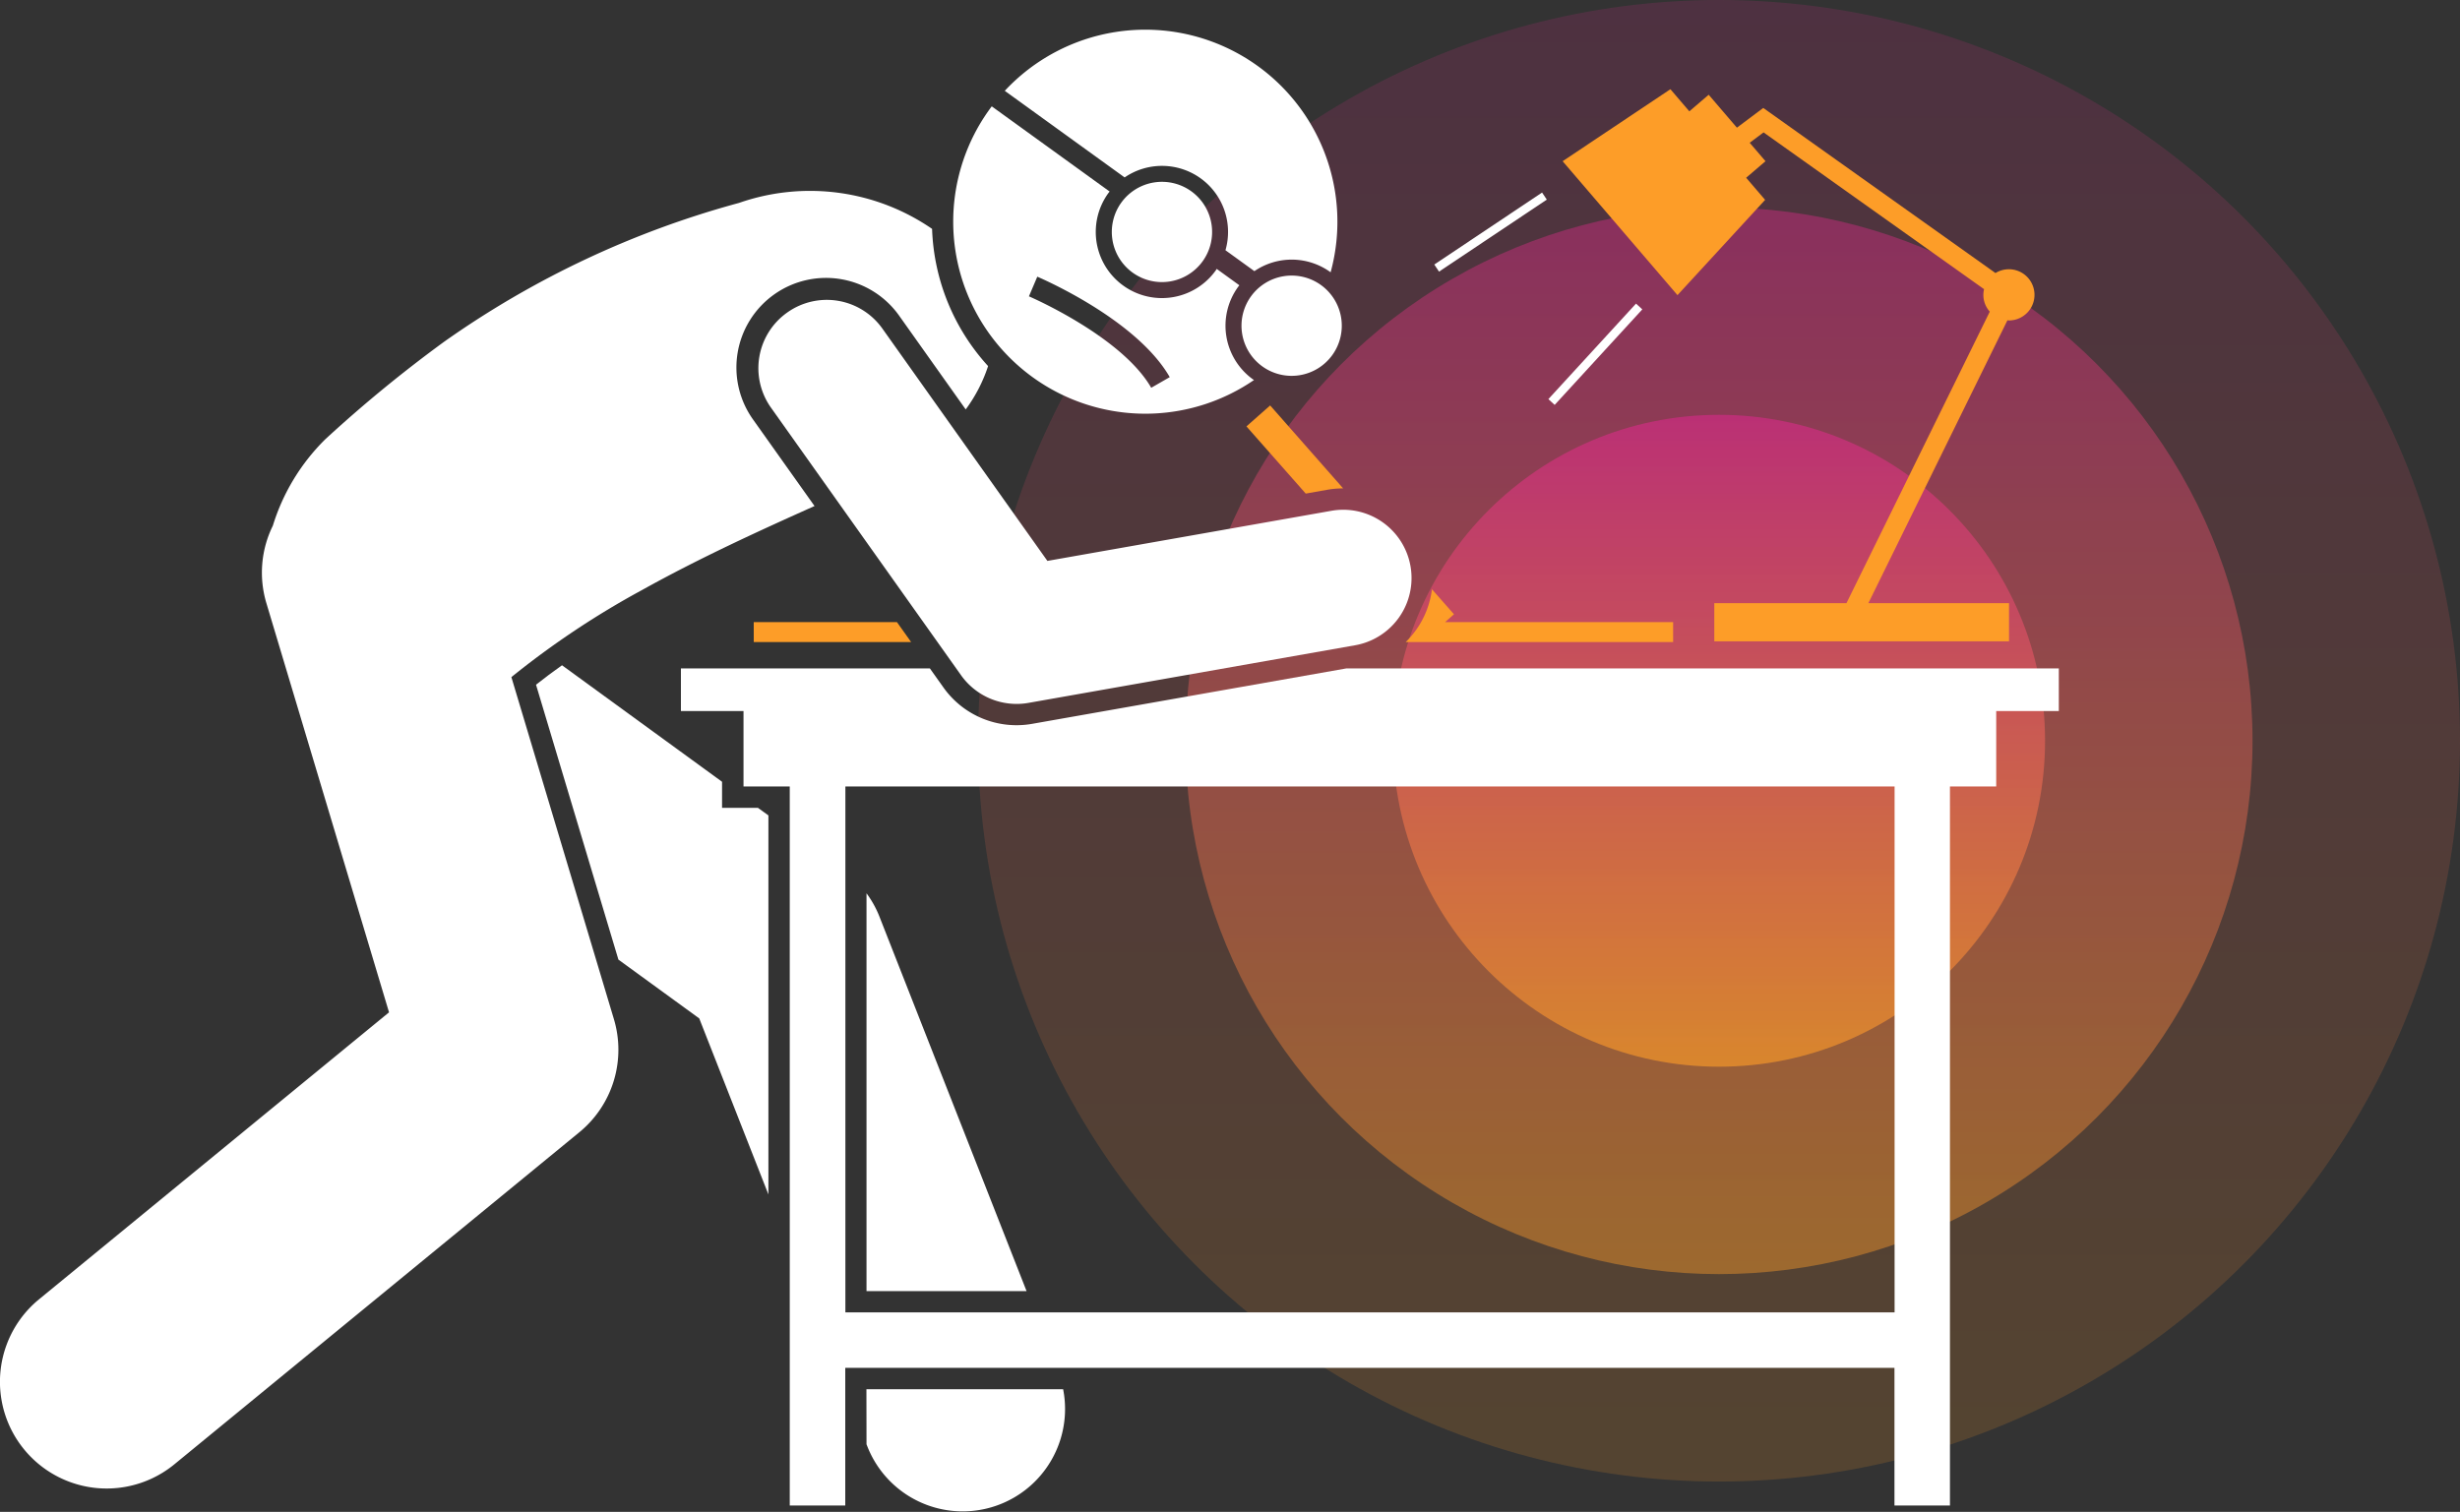 <svg xmlns="http://www.w3.org/2000/svg" xmlns:xlink="http://www.w3.org/1999/xlink" width="83" height="51.024" viewBox="0 0 83 51.024"><rect x="0" y="0" width="83" height="51.024" fill="#333333" stroke="none"/><defs><linearGradient id="a" x1="0.5" x2="0.5" y2="1" gradientUnits="objectBoundingBox"><stop offset="0" stop-color="#d52a87"/><stop offset="1" stop-color="#fd9d28"/></linearGradient></defs><g transform="translate(-707 -3436)"><g transform="translate(-61 10)"><circle cx="25" cy="25" r="25" transform="translate(801 3426)" opacity="0.168" fill="url(#a)"/><circle cx="18" cy="18" r="18" transform="translate(808 3433)" opacity="0.435" fill="url(#a)"/><circle cx="11" cy="11" r="11" transform="translate(815 3440)" opacity="0.635" fill="url(#a)"/></g><g transform="translate(11.287 10.528)"><path d="M2830.385,450.026l-.64-.746.653-.559-.533-.622.467-.35,7.44,5.291a.838.838,0,0,0,.193.758l-4.835,9.838h-4.46v1.289h9.944v-1.289h-4.745l4.691-9.545c.018,0,.035.005.053.005a.864.864,0,1,0-.456-1.6l-7.835-5.572-.889.666-.952-1.111-.653.559-.639-.746-3.636,2.43,3.875,4.52Z" transform="translate(-2075.117 2982.191)" fill="#fd9d28"/><rect width="4.374" height="0.288" transform="matrix(0.676, -0.737, 0.737, 0.676, 747.955, 3438.942)" fill="#fff"/><path d="M2660.48,634.688v13.425h5.4l-4.976-12.669A3.435,3.435,0,0,0,2660.48,634.688Z" transform="translate(-1935.531 2820.932)" fill="#fff"/><path d="M2660.48,752.761l.034.087a3.455,3.455,0,0,0,6.6-1.945h-6.637Z" transform="translate(-1935.531 2721.454)" fill="#fff"/><path d="M2590.527,586.059h-1.209v-.879l-5.4-3.932c-.3.214-.593.431-.877.656l2.78,9.278,2.727,1.984,2.334,5.941V586.315Z" transform="translate(-1869.243 2866.676)" fill="#fff"/><path d="M2628.833,583.858a3.023,3.023,0,0,1-2.991-1.227l-.458-.644h-8.4v1.44h2.112v2.544h1.56v24.267h1.873v-4.645h35.4v4.645h1.872V585.971h1.561v-2.544h2.112v-1.44h-24.036Zm29.1,19.863h-35.4v-17.75h35.4Z" transform="translate(-1898.297 2866.043)" fill="#fff"/><path d="M2466.689,481.509a3.585,3.585,0,0,0-.218,2.615l4.138,13.809-11.81,9.686a3.6,3.6,0,1,0,4.567,5.568l13.664-11.207a3.6,3.6,0,0,0,1.166-3.817l-3.459-11.543a29.036,29.036,0,0,1,4.406-2.938c1.976-1.1,4.013-2.025,5.822-2.836l-2.06-2.9a3.024,3.024,0,1,1,4.932-3.5l2.229,3.14a5.151,5.151,0,0,0,.755-1.463,7.233,7.233,0,0,1-1.89-4.631,7.263,7.263,0,0,0-6.513-.876,31.5,31.5,0,0,0-9.951,4.686,45.589,45.589,0,0,0-4.007,3.289A6.984,6.984,0,0,0,2466.689,481.509Z" transform="translate(-1761.77 2961.704)" fill="#fff"/><path d="M2634.077,571.811h5.309l-.478-.672h-4.832Z" transform="translate(-1912.932 2875.329)" fill="#fd9d28"/><path d="M2699.488,437.314a2.23,2.23,0,0,1,.836,2.425l.976.706a2.232,2.232,0,0,1,2.565.033l.007.006a6.481,6.481,0,0,0-10.994-6.125l4.044,2.923A2.232,2.232,0,0,1,2699.488,437.314Z" transform="translate(-1963.264 2994.178)" fill="#fff"/><path d="M2684.028,459.781a6.481,6.481,0,0,0,6.912-.266l-.038-.024a2.232,2.232,0,0,1-.5-3.117c.014-.02.03-.037.044-.056l-.764-.553c-.013.02-.025.041-.039.06a2.232,2.232,0,1,1-3.619-2.615c.014-.02.031-.037.045-.056l-3.978-2.875a6.623,6.623,0,0,0-.429.647A6.481,6.481,0,0,0,2684.028,459.781Zm-.4-3.753c.136.058,3.35,1.442,4.469,3.39l-.625.359c-1-1.738-4.095-3.073-4.126-3.086Z" transform="translate(-1952.917 2978.782)" fill="#fff"/><path d="M2751.019,490.247a1.692,1.692,0,1,0,.38,2.363A1.693,1.693,0,0,0,2751.019,490.247Z" transform="translate(-2010.735 2944.846)" fill="#fff"/><path d="M2718.644,471.024a1.692,1.692,0,1,0-.381-2.363A1.692,1.692,0,0,0,2718.644,471.024Z" transform="translate(-1984.717 2963.648)" fill="#fff"/><path d="M2797.293,470.706l-.16-.239-3.636,2.43.16.239Z" transform="translate(-2049.391 2961.503)" fill="#fff"/><path d="M2752.739,523.169h0l-2.463-2.8-.8.707,2,2.268.74-.131A3.043,3.043,0,0,1,2752.739,523.169Z" transform="translate(-2011.708 2918.786)" fill="#fd9d28"/><path d="M2787.175,564.794a3.087,3.087,0,0,1-.363.427h9.022v-.672h-7.694l.3-.265-.743-.844A3,3,0,0,1,2787.175,564.794Z" transform="translate(-2043.67 2881.919)" fill="#fd9d28"/><path d="M2636.1,496.061a2.3,2.3,0,0,0-.545,3.213l6.409,9.025a2.3,2.3,0,0,0,2.28.935l11.017-1.944a2.3,2.3,0,1,0-.8-4.538l-9.582,1.691-5.565-7.837A2.3,2.3,0,0,0,2636.1,496.061Z" transform="translate(-1913.827 2939.959)" fill="#fff"/></g></g></svg>